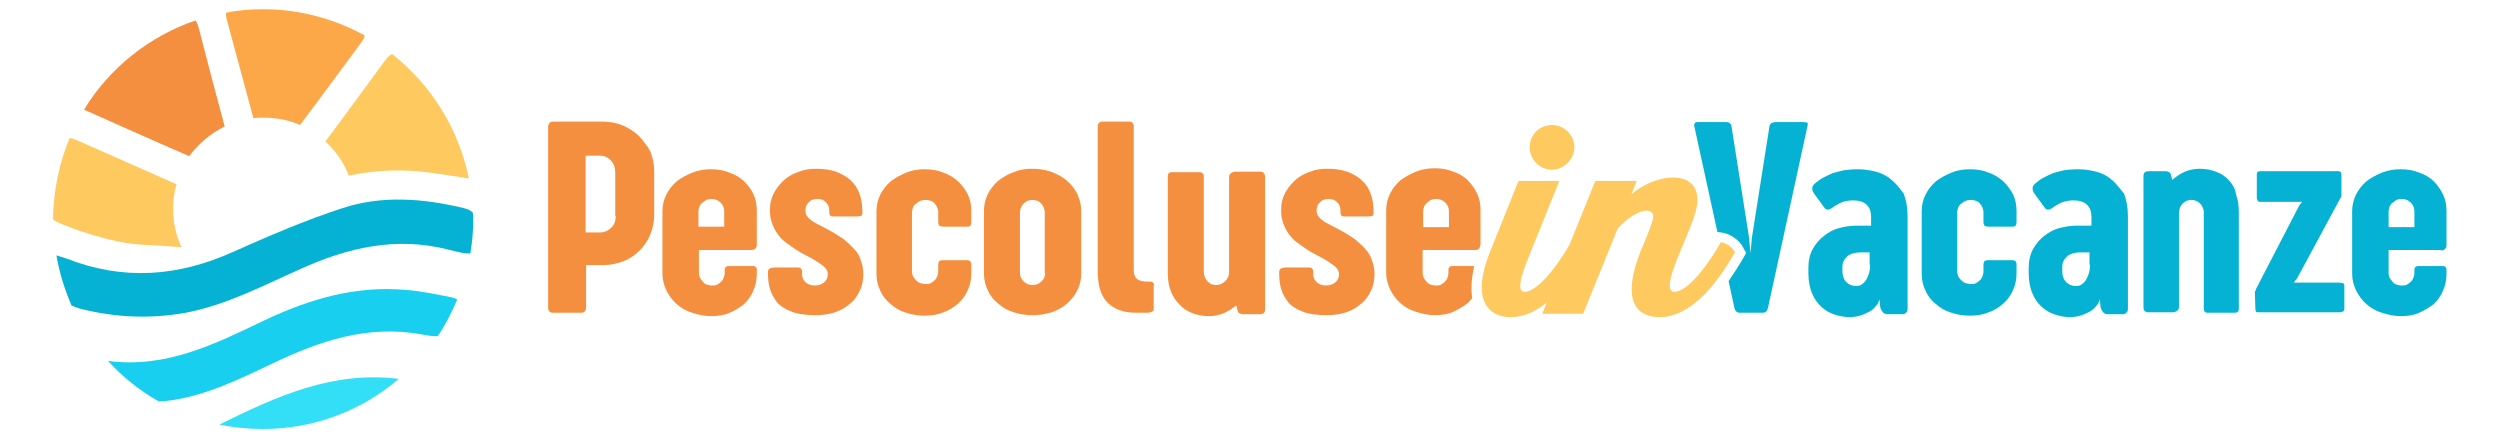 <svg xmlns="http://www.w3.org/2000/svg" xmlns:xlink="http://www.w3.org/1999/xlink" id="Livello_1" x="0px" y="0px" viewBox="0 0 514 90.2" style="enable-background:new 0 0 514 90.2;" xml:space="preserve"><style type="text/css">	.st0{fill:#05B2D4;}	.st1{fill:#18CFEF;}	.st2{fill:#F48F3F;}	.st3{fill:#FCA848;}	.st4{fill:#FEC95F;}	.st5{fill:#33DFF7;}</style><g>	<g>		<g>			<path class="st0" d="M97.2,43.7c-0.4-0.4-1-0.7-1.8-0.9c-8.3-2-16.8-2.7-25,0c-7.7,2.5-15.1,5.7-22.5,9    c-11.3,5.1-22.6,5.9-34.1,1.4c-0.6-0.2-1.3-0.4-2.2-0.7c0.6,3.6,1.7,7,3.1,10.3c0.6,0.3,1.2,0.5,1.9,0.7    c7.2,1.8,14.3,2.1,21.6,0.8c8.4-1.6,15.9-5.6,23.6-9c9.7-4.4,19.6-6.7,30.3-4c2.3,0.6,3.7,0.9,4.6,0.8c0.4-2.3,0.6-4.6,0.6-7    C97.3,44.6,97.3,44.2,97.2,43.7z"></path>			<path class="st1" d="M83.3,59.6c-10.2-0.9-19.7,1.9-28.8,6.2c-10.2,4.9-20.4,10-32.3,8.4c3,3.3,6.5,6.1,10.4,8.3c0.3,0,0.7,0,1,0    c8.1-0.8,15.3-4.4,22.5-7.8c9.6-4.6,19.4-7.9,30.3-6c1.6,0.3,2.8,0.5,3.6,0.4c1.6-2.3,2.9-4.9,4-7.5c-0.3-0.2-0.7-0.4-1.3-0.5    C89.6,60.5,86.4,59.8,83.3,59.6z"></path>			<path class="st2" d="M46.2,26c-1.8-6.7-3.6-13.4-5.3-20.1c-0.2-0.7-0.4-1.3-0.7-1.7c-9.6,3.3-17.7,9.8-22.9,18.3    c0,0,0.1,0.1,0.1,0.1c7.2,3.2,14.3,6.4,21.5,9.5C40.8,29.6,43.3,27.4,46.2,26z"></path>			<path class="st3" d="M61.7,25.7c4.2-5.6,8.4-11.3,12.6-17c0.4-0.6,0.6-1,0.7-1.4c-6.2-3.4-13.3-5.4-20.9-5.4    c-2.6,0-5.1,0.2-7.6,0.7c-0.1,0.5,0,1,0.2,1.7c1.8,6.7,3.6,13.3,5.4,20c0.7-0.1,1.4-0.1,2.2-0.1C56.9,24.2,59.5,24.7,61.7,25.7z"></path>			<path class="st4" d="M71.7,36.1c5.8-1.2,11.6-1.4,17.5-0.5c2.3,0.3,4.6,0.7,7.2,1.1c-2.1-10.3-7.8-19.3-15.8-25.6    c-0.4,0.2-0.9,0.6-1.4,1.3c-4.1,5.6-8.2,11.2-12.3,16.7C69,31,70.7,33.4,71.7,36.1z"></path>			<path class="st4" d="M29.1,50.3l8.2,0.5c-1.1-2.4-1.7-5-1.7-7.8c0-1.8,0.2-3.5,0.7-5.1c-6.9-3.1-13.8-6.1-20.8-9.2    c-0.4-0.2-0.8-0.3-1.2-0.3c-2.1,5.1-3.3,10.7-3.4,16.6c0.2,0.3,0.5,0.5,0.7,0.6C15,47.1,22.6,49.9,29.1,50.3z"></path>			<path class="st5" d="M45.1,87.3c2.9,0.6,5.9,0.9,9,0.9c10.7,0,20.4-3.9,27.9-10.3C68.4,76.2,56.8,81.5,45.1,87.3z"></path>		</g>	</g>	<g>		<path class="st2" d="M131.4,28c-0.9-0.9-2-1.6-3.3-2.2c-1.3-0.5-2.7-0.8-4.2-0.8h-10.2c-0.3,0-0.6,0.1-0.7,0.3   c-0.2,0.2-0.3,0.5-0.3,0.8v37.1c0,0.7,0.3,1.1,1,1.1h5.8c0.6,0,1-0.4,1-1.1v-8.7h3.5c1.5,0,2.9-0.3,4.2-0.8   c1.3-0.5,2.4-1.3,3.3-2.2c0.9-0.9,1.7-2,2.2-3.3c0.5-1.2,0.8-2.6,0.8-4v-9.1c0-1.4-0.3-2.7-0.8-4C133.1,30,132.3,29,131.4,28z    M126.6,44.4c0,1-0.3,1.8-0.9,2.4c-0.6,0.6-1.4,1-2.4,1h-2.9V32h2.8c1,0,1.8,0.3,2.4,1c0.6,0.6,0.9,1.5,0.9,2.5V44.4z"></path>		<path class="st2" d="M153,37.3c-0.8-0.8-1.8-1.4-3-1.8c-1.2-0.5-2.4-0.7-3.8-0.7c-1.4,0-2.6,0.2-3.9,0.7c-1.2,0.5-2.3,1.1-3.2,1.8   c-0.9,0.8-1.6,1.7-2.1,2.7c-0.5,1-0.8,2.2-0.8,3.4v12.9c0,1.2,0.3,2.3,0.8,3.4c0.5,1,1.2,2,2.1,2.8c0.9,0.8,1.9,1.4,3.2,1.8   s2.5,0.7,3.9,0.7c1.4,0,2.7-0.2,3.8-0.7c1.1-0.4,2.1-1.1,3-1.8c0.8-0.8,1.5-1.7,1.9-2.8c0.5-1.1,0.7-2.2,0.7-3.4v-0.8   c0-0.3-0.1-0.5-0.2-0.6c-0.1-0.1-0.3-0.2-0.5-0.2h-5.1c-0.3,0-0.5,0.1-0.6,0.2c-0.1,0.1-0.2,0.3-0.2,0.5v0.8   c0,0.3-0.1,0.6-0.2,0.9c-0.1,0.3-0.3,0.6-0.5,0.8c-0.2,0.2-0.5,0.4-0.8,0.6c-0.3,0.2-0.7,0.2-1.1,0.2c-0.4,0-0.8-0.1-1.1-0.2   c-0.3-0.1-0.6-0.3-0.8-0.6c-0.2-0.2-0.4-0.5-0.6-0.8c-0.1-0.3-0.2-0.6-0.2-0.9v-4.8h10.8c0.3,0,0.6-0.1,0.8-0.3   c0.2-0.2,0.3-0.4,0.3-0.8v-7c0-1.2-0.2-2.3-0.7-3.4C154.5,39,153.8,38.1,153,37.3z M148.9,46.6h-5.3v-3.2c0-0.3,0.1-0.6,0.2-0.9   c0.1-0.3,0.3-0.6,0.6-0.8c0.2-0.2,0.5-0.4,0.8-0.6c0.3-0.1,0.7-0.2,1.1-0.2c0.8,0,1.4,0.3,1.9,0.8c0.5,0.5,0.7,1.1,0.7,1.8V46.6z"></path>		<path class="st2" d="M175.7,51.3c-0.6-0.7-1.4-1.4-2.2-2.1c-0.9-0.6-1.8-1.2-2.9-1.8c-0.9-0.5-1.7-0.9-2.3-1.2   c-0.6-0.3-1.1-0.6-1.5-0.9c-0.4-0.3-0.7-0.6-0.9-0.9c-0.2-0.3-0.3-0.7-0.3-1.1c0-0.7,0.2-1.3,0.7-1.7c0.4-0.5,1-0.7,1.8-0.7   c0.7,0,1.3,0.2,1.7,0.7c0.5,0.4,0.7,1,0.7,1.7v0.4c0,0.3,0.1,0.5,0.2,0.6c0.1,0.2,0.4,0.2,0.7,0.2h4.7c0.4,0,0.7,0,0.9-0.1   c0.2-0.1,0.3-0.2,0.3-0.6v-0.5c0-1.3-0.2-2.4-0.6-3.5c-0.4-1.1-1-2-1.8-2.7c-0.8-0.8-1.8-1.3-3-1.8c-1.2-0.4-2.5-0.6-4.1-0.6   c-1.4,0-2.6,0.2-3.8,0.7c-1.2,0.4-2.1,1-3,1.8c-0.8,0.8-1.5,1.7-2,2.7c-0.5,1-0.7,2.1-0.7,3.3c0,1,0.1,1.8,0.4,2.6   c0.3,0.8,0.6,1.5,1.1,2.2c0.5,0.7,1,1.3,1.7,1.8c0.7,0.5,1.4,1,2.1,1.5c0.8,0.5,1.5,0.9,2.3,1.3c0.8,0.4,1.5,0.8,2.1,1.2   c0.6,0.4,1.2,0.8,1.6,1.2c0.4,0.4,0.6,0.9,0.6,1.4c0,0.7-0.3,1.3-0.8,1.7c-0.5,0.4-1.2,0.6-1.9,0.6c-0.7,0-1.3-0.2-1.8-0.6   c-0.5-0.4-0.8-1-0.8-1.7v-0.5c0-0.6-0.3-0.9-0.8-0.9h-4.8c-0.9,0-1.4,0.3-1.4,0.8v0.4c0,1.1,0.1,2.2,0.4,3.2   c0.3,1,0.8,1.9,1.5,2.8c0.7,0.8,1.7,1.4,3,1.9c1.3,0.5,2.9,0.7,4.9,0.7c1.5,0,2.8-0.2,4-0.6c1.2-0.4,2.2-1,3.1-1.8   c0.9-0.7,1.5-1.6,2-2.7c0.5-1,0.7-2.2,0.7-3.4c0-1-0.2-1.9-0.5-2.7C176.8,52.8,176.4,52,175.7,51.3z"></path>		<path class="st2" d="M197,37.3c-0.9-0.8-1.9-1.4-3-1.8c-1.2-0.5-2.5-0.7-3.9-0.7c-1.4,0-2.6,0.2-3.8,0.7c-1.2,0.5-2.3,1.1-3.2,1.8   c-0.9,0.8-1.6,1.7-2.1,2.7c-0.5,1-0.8,2.2-0.8,3.4v12.9c0,1.3,0.3,2.5,0.8,3.5c0.5,1.1,1.2,2,2.1,2.7c0.9,0.8,1.9,1.4,3.2,1.8   c1.2,0.4,2.5,0.6,3.8,0.6c1.4,0,2.7-0.2,3.9-0.7c1.2-0.4,2.2-1.1,3-1.8c0.9-0.8,1.5-1.7,2-2.8c0.5-1.1,0.7-2.2,0.7-3.4v-1.8   c0-0.6-0.3-0.9-0.8-0.9h-5.1c-0.3,0-0.6,0.1-0.7,0.2c-0.1,0.1-0.2,0.4-0.2,0.8v1.4c0,0.3-0.1,0.6-0.2,0.9   c-0.1,0.3-0.3,0.6-0.5,0.8c-0.2,0.2-0.5,0.4-0.8,0.6c-0.3,0.2-0.7,0.2-1.1,0.2c-0.4,0-0.8-0.1-1.1-0.2c-0.3-0.1-0.6-0.3-0.9-0.6   c-0.2-0.2-0.4-0.5-0.6-0.8c-0.1-0.3-0.2-0.6-0.2-0.9V43.6c0-0.3,0.1-0.6,0.2-0.9c0.1-0.3,0.3-0.6,0.6-0.8c0.2-0.2,0.5-0.4,0.9-0.6   c0.3-0.1,0.7-0.2,1.1-0.2c0.4,0,0.8,0.1,1.1,0.2c0.3,0.1,0.6,0.3,0.8,0.6c0.2,0.2,0.4,0.5,0.5,0.8c0.1,0.3,0.2,0.6,0.2,0.9v2   c0,0.4,0.1,0.6,0.2,0.8c0.2,0.1,0.4,0.2,0.9,0.2h4.9c0.3,0,0.5-0.1,0.6-0.2c0.1-0.1,0.2-0.4,0.2-0.8v-2.2c0-1.2-0.2-2.3-0.7-3.4   C198.5,39,197.8,38.1,197,37.3z"></path>		<path class="st2" d="M219.3,37.1c-0.9-0.8-2-1.3-3.2-1.8c-1.2-0.4-2.5-0.6-3.9-0.6c-1.4,0-2.6,0.2-3.8,0.7   c-1.2,0.4-2.3,1.1-3.2,1.8c-0.9,0.8-1.6,1.7-2.1,2.7c-0.5,1-0.8,2.2-0.8,3.4v12.9c0,1.3,0.3,2.5,0.8,3.5c0.5,1.1,1.2,2,2.1,2.7   c0.9,0.8,1.9,1.4,3.2,1.8c1.2,0.4,2.5,0.6,3.9,0.6s2.7-0.2,3.9-0.6c1.2-0.4,2.3-1,3.2-1.8c0.9-0.8,1.6-1.7,2.1-2.7   c0.5-1,0.8-2.2,0.8-3.5V43.4c0-1.3-0.3-2.4-0.8-3.5C221,38.8,220.2,37.9,219.3,37.1z M214.9,56.1c0,0.6-0.2,1.2-0.7,1.7   c-0.5,0.5-1.1,0.8-1.9,0.8c-0.8,0-1.4-0.3-1.9-0.8c-0.5-0.5-0.7-1.1-0.7-1.7V43.6c0-0.3,0.1-0.6,0.2-0.9c0.1-0.3,0.3-0.6,0.5-0.8   c0.2-0.2,0.5-0.4,0.8-0.6c0.3-0.1,0.7-0.2,1.1-0.2c0.4,0,0.7,0.1,1,0.2c0.3,0.1,0.6,0.3,0.8,0.6c0.2,0.2,0.4,0.5,0.5,0.8   c0.1,0.3,0.2,0.6,0.2,0.9V56.1z"></path>		<path class="st2" d="M237.2,58.3c-0.1-0.1-0.1-0.2-0.3-0.3c-0.1-0.1-0.3-0.1-0.5-0.1h-0.5c-1,0-1.8-0.2-2.2-0.6   c-0.4-0.4-0.6-1-0.6-1.8V26c0-0.6-0.3-1-0.9-1h-5.5c-0.6,0-1,0.3-1,1v29.8c0,1.7,0.2,3,0.6,4.1c0.4,1.1,1,2,1.7,2.6   c0.7,0.6,1.6,1.1,2.6,1.4c1,0.3,2,0.4,3.2,0.4h1.8c0.4,0,0.7,0,0.9-0.1c0.2-0.1,0.4-0.1,0.5-0.2c0.1-0.1,0.2-0.2,0.2-0.3   c0-0.1,0-0.2,0-0.3V59c0-0.1,0-0.2,0-0.3C237.3,58.5,237.3,58.4,237.2,58.3z"></path>		<path class="st2" d="M259.2,35.3h-5.3c-0.3,0-0.5,0.1-0.8,0.3c-0.3,0.2-0.4,0.5-0.4,0.9V56c0,0.7-0.3,1.3-0.8,1.8   c-0.5,0.5-1.1,0.8-1.8,0.8c-0.4,0-0.8-0.1-1.1-0.2c-0.3-0.2-0.6-0.4-0.8-0.6c-0.2-0.3-0.4-0.5-0.5-0.9c-0.1-0.3-0.2-0.7-0.2-1   V36.3c0-0.3-0.1-0.6-0.3-0.7c-0.2-0.2-0.4-0.2-0.7-0.2h-5.6c-0.3,0-0.5,0.1-0.6,0.2c-0.2,0.2-0.2,0.4-0.2,0.7v19.9   c0,1.3,0.2,2.6,0.6,3.6c0.4,1.1,1,2,1.8,2.8c0.7,0.8,1.6,1.4,2.7,1.8c1,0.4,2.2,0.6,3.4,0.6c1,0,2-0.2,3-0.6   c0.9-0.4,1.8-1,2.6-1.6l0.2,0.9c0.1,0.3,0.2,0.6,0.4,0.7c0.2,0.1,0.5,0.2,0.8,0.2h3.5c0.3,0,0.5-0.1,0.7-0.2   c0.2-0.2,0.3-0.4,0.3-0.7V36.3c0-0.3-0.1-0.6-0.3-0.7C259.7,35.4,259.5,35.3,259.2,35.3z"></path>		<path class="st2" d="M280.8,51.3c-0.6-0.7-1.4-1.4-2.2-2.1c-0.9-0.6-1.8-1.2-2.9-1.8c-0.9-0.5-1.7-0.9-2.3-1.2   c-0.6-0.3-1.1-0.6-1.5-0.9c-0.4-0.3-0.7-0.6-0.9-0.9c-0.2-0.3-0.3-0.7-0.3-1.1c0-0.7,0.2-1.3,0.7-1.7c0.4-0.5,1-0.7,1.8-0.7   c0.7,0,1.3,0.2,1.7,0.7c0.5,0.4,0.7,1,0.7,1.7v0.4c0,0.3,0.1,0.5,0.2,0.6c0.1,0.2,0.4,0.2,0.7,0.2h4.7c0.4,0,0.7,0,0.9-0.1   c0.2-0.1,0.3-0.2,0.3-0.6v-0.5c0-1.3-0.2-2.4-0.6-3.5c-0.4-1.1-1-2-1.8-2.7c-0.8-0.8-1.8-1.3-3-1.8c-1.2-0.4-2.5-0.6-4.1-0.6   c-1.4,0-2.6,0.2-3.8,0.7c-1.2,0.4-2.1,1-3,1.8c-0.8,0.8-1.5,1.7-2,2.7c-0.5,1-0.7,2.1-0.7,3.3c0,1,0.1,1.8,0.4,2.6   c0.3,0.8,0.6,1.5,1.1,2.2c0.5,0.7,1,1.3,1.7,1.8c0.7,0.5,1.4,1,2.1,1.5c0.8,0.5,1.5,0.9,2.3,1.3c0.8,0.4,1.5,0.8,2.1,1.2   c0.6,0.4,1.2,0.8,1.6,1.2c0.4,0.4,0.6,0.9,0.6,1.4c0,0.7-0.3,1.3-0.8,1.7c-0.5,0.4-1.2,0.6-1.9,0.6c-0.7,0-1.3-0.2-1.8-0.6   c-0.5-0.4-0.8-1-0.8-1.7v-0.5c0-0.6-0.3-0.9-0.8-0.9h-4.8c-0.9,0-1.4,0.3-1.4,0.8v0.4c0,1.1,0.1,2.2,0.4,3.2   c0.3,1,0.8,1.9,1.5,2.8c0.7,0.8,1.7,1.4,3,1.9c1.3,0.5,2.9,0.7,4.9,0.7c1.5,0,2.8-0.2,4-0.6c1.2-0.4,2.2-1,3.1-1.8   c0.9-0.7,1.5-1.6,2-2.7c0.5-1,0.7-2.2,0.7-3.4c0-1-0.2-1.9-0.5-2.7C281.9,52.8,281.4,52,280.8,51.3z"></path>		<path class="st2" d="M303.1,54.7h-4.5c-0.3,0-0.5,0.1-0.6,0.2c-0.1,0.1-0.2,0.3-0.2,0.5v0.8c0,0.3-0.1,0.6-0.2,0.9   c-0.1,0.3-0.3,0.6-0.5,0.8c-0.2,0.2-0.5,0.4-0.8,0.6c-0.3,0.2-0.7,0.2-1.1,0.2s-0.8-0.1-1.1-0.2c-0.3-0.1-0.6-0.3-0.8-0.6   c-0.2-0.2-0.4-0.5-0.6-0.8c-0.1-0.3-0.2-0.6-0.2-0.9v-4.8h10.8c0.3,0,0.6-0.1,0.8-0.3c0,0,0-0.1,0.1-0.1c0,0,0,0,0-0.1l0.2-0.6   c0,0,0,0,0-0.1v-7c0-1.2-0.2-2.3-0.7-3.4c-0.5-1-1.1-1.9-1.9-2.7c-0.8-0.8-1.8-1.4-3-1.8c-1.2-0.5-2.4-0.7-3.8-0.7   c-1.4,0-2.6,0.2-3.9,0.7c-1.2,0.5-2.3,1.1-3.2,1.8c-0.9,0.8-1.6,1.7-2.1,2.7c-0.5,1-0.8,2.2-0.8,3.4v12.9c0,1.2,0.3,2.3,0.8,3.4   c0.5,1,1.2,2,2.1,2.8c0.9,0.8,1.9,1.4,3.2,1.8s2.5,0.7,3.9,0.7c1.4,0,2.7-0.2,3.8-0.7s2.1-1.1,3-1.8c0.3-0.3,0.6-0.7,0.9-1   C302.4,59.5,302.5,57.3,303.1,54.7z M292.6,43.4c0-0.3,0.1-0.6,0.2-0.9c0.1-0.3,0.3-0.6,0.6-0.8c0.2-0.2,0.5-0.4,0.8-0.6   c0.3-0.1,0.7-0.2,1.1-0.2c0.8,0,1.4,0.3,1.9,0.8c0.5,0.5,0.7,1.1,0.7,1.8v3.2h-5.3V43.4z"></path>		<path class="st0" d="M370.9,25.1H365c-0.3,0-0.5,0.1-0.8,0.2c-0.2,0.2-0.4,0.4-0.4,0.7l-3.6,22.8l-0.3,3.3l-0.3-3.3L356,26   c0-0.3-0.2-0.6-0.4-0.7c-0.2-0.2-0.5-0.2-0.8-0.2H349c-0.3,0-0.5,0.1-0.6,0.3c-0.1,0.2-0.1,0.5,0,0.8l4.7,21.5l0.8,0.1   c1.9,0.2,3.9,1.7,4.6,3.3L359,52l-0.5,0.9c-0.9,1.6-2,3.3-3.1,4.9l1.2,5.5c0.2,0.7,0.5,1,1.1,1h4.7c0.6,0,0.9-0.3,1.1-1l8.1-37.3   c0.1-0.3,0.1-0.6,0-0.8C371.3,25.2,371.1,25.1,370.9,25.1z"></path>		<path class="st0" d="M388.8,36.9c-0.9-0.8-2-1.3-3.1-1.6c-1.2-0.3-2.4-0.5-3.7-0.5c-1.1,0-2.1,0.1-2.9,0.2   c-0.9,0.2-1.6,0.4-2.3,0.6c-0.7,0.3-1.3,0.6-1.9,0.9c-0.6,0.3-1.1,0.7-1.6,1.1c-0.5,0.4-0.7,0.7-0.7,1.1c0,0.4,0.1,0.7,0.3,1   l2.2,3c0.2,0.3,0.4,0.4,0.7,0.4c0.3,0,0.5-0.1,0.8-0.3c0.5-0.4,1.1-0.7,1.8-1.1c0.7-0.3,1.6-0.5,2.6-0.5c1.2,0,2.2,0.3,2.8,0.9   c0.6,0.6,0.9,1.4,0.9,2.5v1.8h-3.2c-1.1,0-2.3,0.2-3.4,0.5c-1.2,0.3-2.2,0.9-3.1,1.6c-0.9,0.7-1.7,1.6-2.3,2.7   c-0.6,1.1-0.9,2.4-0.9,3.9v1c0,1.7,0.3,3.2,0.8,4.3c0.5,1.2,1.2,2.1,2,2.8c0.8,0.7,1.7,1.2,2.7,1.5c1,0.3,1.9,0.5,2.9,0.5   c0.8,0,1.5-0.1,2.2-0.3c0.7-0.2,1.3-0.5,1.9-0.8c0.6-0.3,1-0.7,1.4-1.2c0.4-0.4,0.6-0.9,0.7-1.4l0.2,1.8c0.2,0.5,0.4,0.8,0.6,1   c0.2,0.2,0.5,0.3,1,0.3h3.1c0.2,0,0.3-0.1,0.6-0.3c0.2-0.2,0.3-0.4,0.3-0.8V44.5c0-1.9-0.3-3.4-0.8-4.7   C390.5,38.6,389.7,37.6,388.8,36.9z M384.5,54.4c0,0.8-0.1,1.5-0.3,2c-0.2,0.6-0.4,1-0.7,1.4c-0.3,0.4-0.6,0.6-0.9,0.8   c-0.4,0.2-0.7,0.2-1.1,0.2c-0.7,0-1.4-0.3-1.9-0.8c-0.5-0.5-0.8-1.3-0.8-2.2V55c0-0.6,0.1-1.1,0.3-1.4c0.2-0.4,0.5-0.7,0.8-1   c0.3-0.2,0.7-0.4,1.1-0.5c0.4-0.1,0.8-0.2,1.2-0.2h2.2V54.4z"></path>		<path class="st0" d="M411.9,37.3c-0.9-0.8-1.9-1.4-3-1.8c-1.2-0.5-2.5-0.7-3.9-0.7c-1.4,0-2.6,0.2-3.8,0.7   c-1.2,0.5-2.3,1.1-3.2,1.8c-0.9,0.8-1.6,1.7-2.1,2.7c-0.5,1-0.8,2.2-0.8,3.4v12.9c0,1.3,0.3,2.5,0.8,3.5c0.5,1.1,1.2,2,2.1,2.7   c0.9,0.8,1.9,1.4,3.2,1.8c1.2,0.4,2.5,0.6,3.8,0.6c1.4,0,2.7-0.2,3.9-0.7c1.2-0.4,2.2-1.1,3-1.8c0.9-0.8,1.5-1.7,2-2.8   c0.5-1.1,0.7-2.2,0.7-3.4v-1.8c0-0.6-0.3-0.9-0.8-0.9h-5.1c-0.3,0-0.6,0.1-0.7,0.2c-0.1,0.1-0.2,0.4-0.2,0.8v1.4   c0,0.3-0.1,0.6-0.2,0.9c-0.1,0.3-0.3,0.6-0.5,0.8c-0.2,0.2-0.5,0.4-0.8,0.6c-0.3,0.2-0.7,0.2-1.1,0.2c-0.4,0-0.8-0.1-1.1-0.2   c-0.3-0.1-0.6-0.3-0.9-0.6c-0.2-0.2-0.4-0.5-0.6-0.8c-0.1-0.3-0.2-0.6-0.2-0.9V43.6c0-0.3,0.1-0.6,0.2-0.9   c0.1-0.3,0.3-0.6,0.6-0.8c0.2-0.2,0.5-0.4,0.9-0.6c0.3-0.1,0.7-0.2,1.1-0.2c0.4,0,0.8,0.1,1.1,0.2c0.3,0.1,0.6,0.3,0.8,0.6   c0.2,0.2,0.4,0.5,0.5,0.8c0.1,0.3,0.2,0.6,0.2,0.9v2c0,0.4,0.1,0.6,0.2,0.8c0.2,0.1,0.4,0.2,0.9,0.2h4.9c0.3,0,0.5-0.1,0.6-0.2   c0.1-0.1,0.2-0.4,0.2-0.8v-2.2c0-1.2-0.2-2.3-0.7-3.4C413.4,39,412.7,38.1,411.9,37.3z"></path>		<path class="st0" d="M434.1,36.9c-0.9-0.8-2-1.3-3.1-1.6c-1.2-0.3-2.4-0.5-3.7-0.5c-1.1,0-2.1,0.1-2.9,0.2   c-0.9,0.2-1.6,0.4-2.3,0.6c-0.7,0.3-1.3,0.6-1.9,0.9c-0.6,0.3-1.1,0.7-1.6,1.1c-0.5,0.4-0.7,0.7-0.7,1.1c0,0.4,0.1,0.7,0.3,1   l2.2,3c0.2,0.3,0.4,0.4,0.7,0.4c0.3,0,0.5-0.1,0.8-0.3c0.5-0.4,1.1-0.7,1.8-1.1c0.7-0.3,1.6-0.5,2.6-0.5c1.2,0,2.2,0.3,2.8,0.9   c0.6,0.6,0.9,1.4,0.9,2.5v1.8h-3.2c-1.1,0-2.3,0.2-3.4,0.5c-1.2,0.3-2.2,0.9-3.1,1.6c-0.9,0.7-1.7,1.6-2.3,2.7   c-0.6,1.1-0.9,2.4-0.9,3.9v1c0,1.7,0.3,3.2,0.8,4.3c0.5,1.2,1.2,2.1,2,2.8c0.8,0.7,1.7,1.2,2.7,1.5c1,0.3,1.9,0.5,2.9,0.5   c0.8,0,1.5-0.1,2.2-0.3c0.7-0.2,1.3-0.5,1.9-0.8c0.6-0.3,1-0.7,1.4-1.2c0.4-0.4,0.6-0.9,0.7-1.4l0.2,1.8c0.2,0.5,0.4,0.8,0.6,1   c0.2,0.2,0.5,0.3,1,0.3h3.1c0.2,0,0.3-0.1,0.6-0.3c0.2-0.2,0.3-0.4,0.3-0.8V44.5c0-1.9-0.3-3.4-0.8-4.7   C435.7,38.6,435,37.6,434.1,36.9z M429.7,54.4c0,0.8-0.1,1.5-0.3,2c-0.2,0.6-0.4,1-0.7,1.4c-0.3,0.4-0.6,0.6-0.9,0.8   c-0.4,0.2-0.7,0.2-1.1,0.2c-0.7,0-1.4-0.3-1.9-0.8c-0.5-0.5-0.8-1.3-0.8-2.2V55c0-0.6,0.1-1.1,0.3-1.4c0.2-0.4,0.5-0.7,0.8-1   c0.3-0.2,0.7-0.4,1.1-0.5c0.4-0.1,0.8-0.2,1.2-0.2h2.2V54.4z"></path>		<path class="st0" d="M458.3,37.1c-0.7-0.8-1.6-1.4-2.7-1.8c-1-0.4-2.2-0.6-3.4-0.6c-1,0-2,0.2-3,0.6c-0.9,0.4-1.8,1-2.6,1.7   l-0.2-0.9c-0.1-0.3-0.2-0.6-0.4-0.7c-0.2-0.1-0.5-0.2-0.8-0.2h-3.5c-0.3,0-0.5,0.1-0.7,0.2c-0.2,0.2-0.3,0.4-0.3,0.7v27.1   c0,0.3,0.1,0.6,0.2,0.7c0.2,0.2,0.4,0.3,0.6,0.3h5.3c0.3,0,0.5-0.1,0.8-0.3c0.3-0.2,0.4-0.5,0.4-0.9V43.7c0-0.3,0.1-0.7,0.2-1   c0.1-0.3,0.3-0.6,0.5-0.8c0.2-0.2,0.5-0.4,0.8-0.6c0.3-0.1,0.6-0.2,1-0.2c0.8,0,1.4,0.3,1.9,0.8c0.4,0.5,0.7,1.1,0.7,1.7v19.8   c0,0.3,0.1,0.6,0.2,0.7c0.2,0.2,0.4,0.2,0.6,0.2h5.6c0.3,0,0.5-0.1,0.6-0.2c0.2-0.2,0.2-0.4,0.2-0.7V43.5c0-1.3-0.2-2.6-0.6-3.6   C459.6,38.8,459,37.9,458.3,37.1z"></path>		<path class="st0" d="M480.9,58.1h-9.3l0.7-0.9l8.8-16.3l0.1-0.1c0.1-0.2,0.1-0.4,0.2-0.5c0-0.1,0-0.3,0-0.4l0-3.9   c0-0.5-0.2-0.8-0.6-0.8h-16.2c-0.2,0-0.4,0.1-0.5,0.2c-0.1,0.2-0.1,0.4-0.1,0.6v4.7c0,0.2,0.1,0.4,0.2,0.6   c0.1,0.2,0.3,0.2,0.5,0.2h8.6l-0.6,0.8l-8.7,16.8l-0.1,0.2c-0.1,0.2-0.1,0.4-0.2,0.5s-0.1,0.3-0.1,0.3l0.1,3.3   c0,0.2,0,0.4,0.1,0.6c0.1,0.2,0.2,0.2,0.5,0.2h16.9c0.2,0,0.4-0.1,0.6-0.2c0.2-0.2,0.2-0.4,0.2-0.6v-4.7c0-0.2-0.1-0.4-0.3-0.5   C481.3,58.2,481.1,58.1,480.9,58.1z"></path>		<path class="st0" d="M501.9,51.5c0.3,0,0.6-0.1,0.8-0.3c0.2-0.2,0.3-0.4,0.3-0.8v-7c0-1.2-0.2-2.3-0.7-3.4c-0.5-1-1.1-1.9-1.9-2.7   c-0.8-0.8-1.8-1.4-3-1.8c-1.2-0.5-2.4-0.7-3.8-0.7c-1.4,0-2.6,0.2-3.9,0.7c-1.2,0.5-2.3,1.1-3.2,1.8c-0.9,0.8-1.6,1.7-2.1,2.7   c-0.5,1-0.8,2.2-0.8,3.4v12.9c0,1.2,0.3,2.3,0.8,3.4c0.5,1,1.2,2,2.1,2.8c0.9,0.8,1.9,1.4,3.2,1.8s2.5,0.7,3.9,0.7   c1.4,0,2.7-0.2,3.8-0.7s2.1-1.1,3-1.8c0.8-0.8,1.5-1.7,1.9-2.8c0.5-1.1,0.7-2.2,0.7-3.4v-0.8c0-0.3-0.1-0.5-0.2-0.6   c-0.1-0.1-0.3-0.2-0.5-0.2h-5.1c-0.3,0-0.5,0.1-0.6,0.2c-0.1,0.1-0.2,0.3-0.2,0.5v0.8c0,0.3-0.1,0.6-0.2,0.9   c-0.1,0.3-0.3,0.6-0.5,0.8c-0.2,0.2-0.5,0.4-0.8,0.6s-0.7,0.2-1.1,0.2c-0.4,0-0.8-0.1-1.1-0.2c-0.3-0.1-0.6-0.3-0.8-0.6   c-0.2-0.2-0.4-0.5-0.6-0.8c-0.1-0.3-0.2-0.6-0.2-0.9v-4.8H501.9z M491.1,43.4c0-0.3,0.1-0.6,0.2-0.9c0.1-0.3,0.3-0.6,0.6-0.8   s0.5-0.4,0.8-0.6c0.3-0.1,0.7-0.2,1.1-0.2c0.8,0,1.4,0.3,1.9,0.8c0.5,0.5,0.7,1.1,0.7,1.8v3.2h-5.3V43.4z"></path>		<path class="st4" d="M323.7,30.3c0-2.6-2.2-4.6-4.6-4.6c-2.6,0-4.6,2-4.6,4.6c0,2.5,2.1,4.6,4.6,4.6   C321.5,34.9,323.7,32.7,323.7,30.3z"></path>		<path class="st4" d="M356.7,51.9c-0.4-1-1.8-2-2.9-2.1c-3.7,6.5-7.4,10.2-9.5,10.2c-0.9,0-1.9-0.7,0.5-6.7l2.6-6.3   c1.1-2.7,1.6-4.5,1.6-5.9c0-2.8-1.7-4.6-5-4.6c-4.5,0-8.4,3.2-8.6,3.5l1.1-2.8H328l-5.3,13.1c-3.6,6.2-7.2,9.7-9.2,9.7   c-0.9,0-1.8-0.7,0.6-6.7l6.5-16.1h-8.4l-5.9,14.7c-3.8,9.5-0.5,13.3,4.3,13.3c2.6,0,5.1-1.1,7.4-3l-0.9,2.3h8.4l7.1-17.5   c2.2-2.5,4.6-3.7,5.9-3.7c0.8,0,1.4,0.4,1.4,1.2c0,0.8-0.8,2.8-1.8,5.3l-0.8,1.9c-3.7,9.3-1.5,13.5,4,13.5   C347.4,65.1,352.5,59.2,356.7,51.9z"></path>	</g></g></svg>